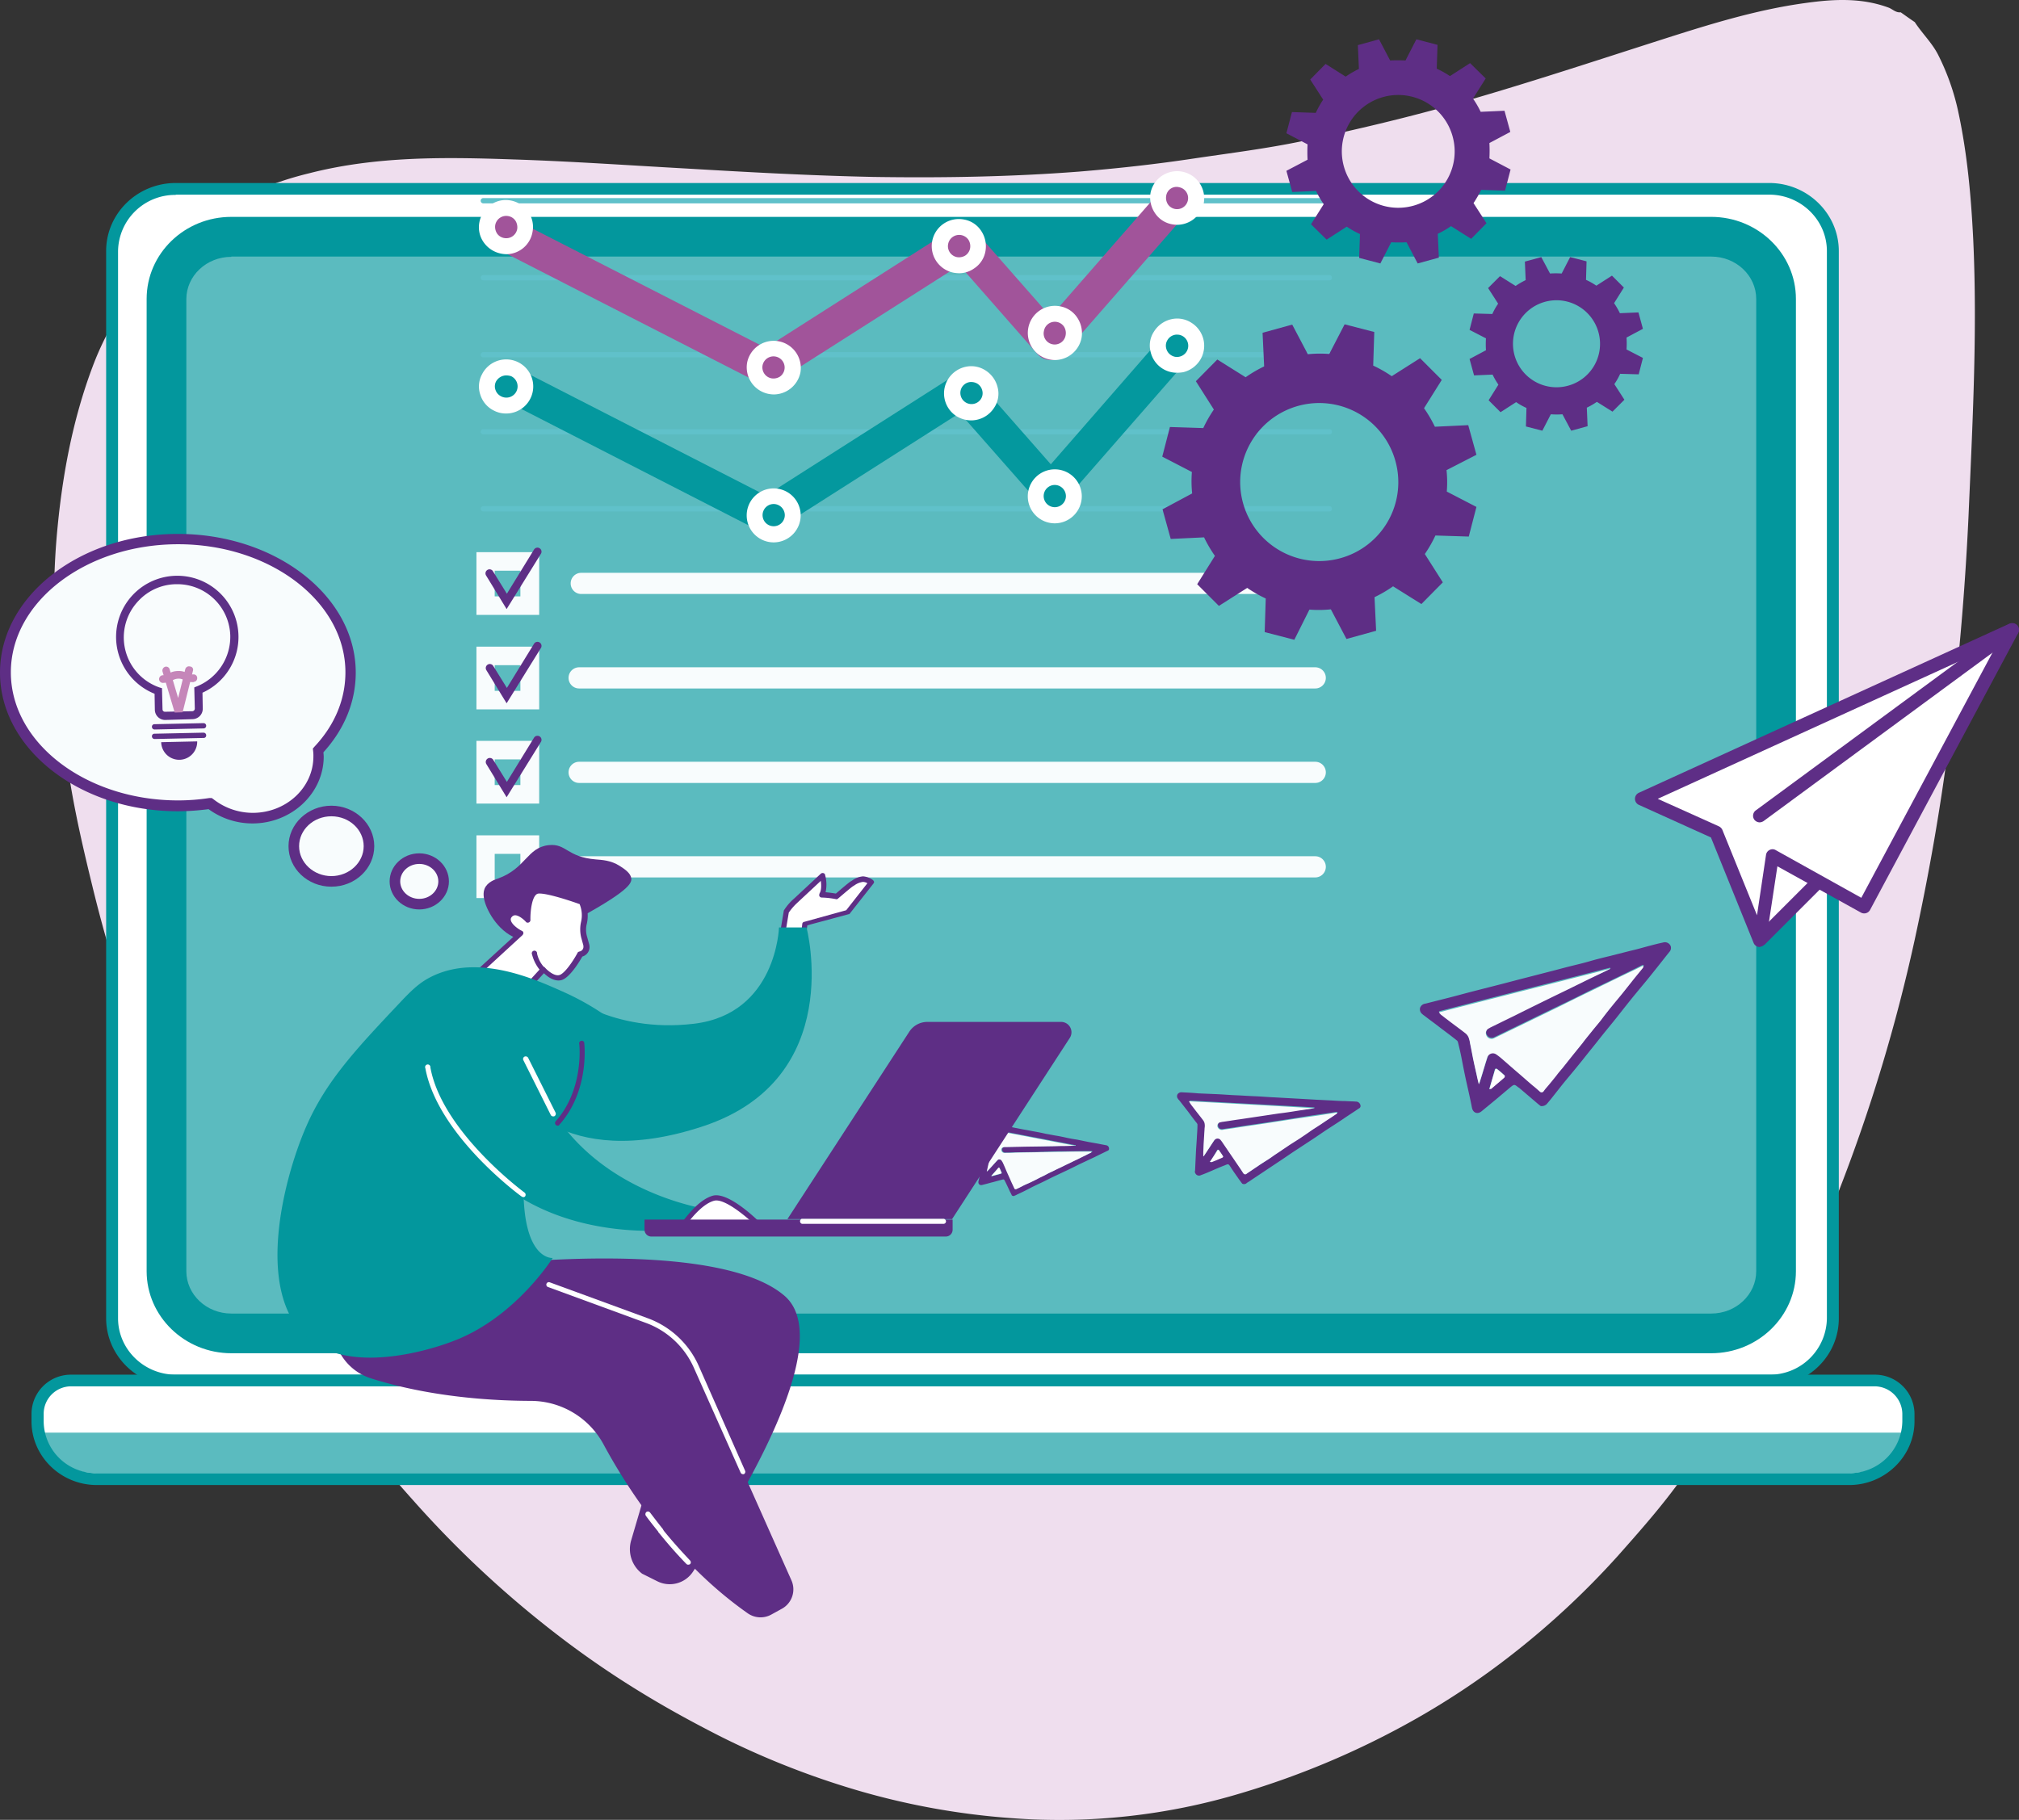 <svg id="Calque_1" data-name="Calque 1" xmlns="http://www.w3.org/2000/svg" viewBox="0 0 762.78 687.66"><rect x="0" y="0" width="762.78" height="687.66" fill="#333333" stroke="none"/><defs><clipPath id="clip-path" transform="translate(-248.3 -58.65)"><path class="cls-1" d="M248.3 58.7h762.6v687.5H248.3z"/></clipPath><clipPath id="clip-path-3" transform="translate(-248.3 -58.65)"><path class="cls-1" d="M313.9 151.1H917v408.5H313.9z"/></clipPath><clipPath id="clip-path-4" transform="translate(-248.3 -58.65)"><path class="cls-1" d="M264.8 600H967v15.3H264.8z"/></clipPath><style>.cls-1{fill:none}.cls-2{clip-path:url(#clip-path)}.cls-4{fill:#fff}.cls-5{fill:#03979d}.cls-6{opacity:.65}.cls-9{fill:#f8fcfd}.cls-10{fill:#5e2e85}.cls-11{fill:#5e2e86}.cls-13{fill:#5d3087}.cls-14{fill:#c586b9}.cls-16{fill:#60c1ca}.cls-17{fill:#a1549a}.cls-18{fill:#04989e}</style></defs><g class="cls-2"><g id="Groupe_9" data-name="Groupe 9"><g class="cls-2" id="Groupe_8" data-name="Groupe 8"><g id="Groupe_7" data-name="Groupe 7"><path d="M971.7 67c-1.8-1.2-3.6-2.5-5.3-3.7-1.8.2-3-1.1-4.4-1.7-10.4-3.9-21-3.3-31.7-1.8-19 2.6-37.3 8.4-55.4 14.2-27.5 8.8-54.9 17.9-82.8 25.6-17.2 4.7-34.5 8.7-51.9 12.4-13.4 2.8-27.1 4.5-40.6 6.5-14.5 2.2-29.1 3.8-43.7 5-25.9 2-51.9 2.4-77.9 2-23.7-.5-47.2-1.8-70.9-3.2-21.6-1.2-43.1-2.7-64.7-3.4-25.9-.9-51.8-1.3-77.2 5.2a129.69 129.69 0 0 0-28.8 10.7 106.83 106.83 0 0 0-32.1 25.7c-8.3 11.3-15.9 23.1-20.9 36.4-7.9 20.9-11.8 42.7-13.7 64.8-2.5 29.7 0 59.3 4.5 88.7 2.2 14.5 5.5 28.8 9 43.1 3.4 14 7.3 27.7 11.9 41.3a588.25 588.25 0 0 0 26.2 65.5 565.55 565.55 0 0 0 33.7 61 532 532 0 0 0 49.5 64.4 391.48 391.48 0 0 0 54.5 50.8 353.65 353.65 0 0 0 32.9 22.5c9.2 5.6 18.6 10.7 28.2 15.6a311.62 311.62 0 0 0 47.6 19.2 277.66 277.66 0 0 0 63.2 11.9 238.08 238.08 0 0 0 86.4-9.5 317.3 317.3 0 0 0 66-28.1 295.49 295.49 0 0 0 36.8-24.7 311.69 311.69 0 0 0 39.4-36.8c8.6-9.7 17.1-19.3 24.6-29.9.6-.8.9-1.7 2.1-1.9 3.6-5.1 7.2-10.3 10.8-15.5-.3-1 .4-1.6.9-2.3 2.4-3.7 4.8-7.4 7.1-11.2 5.9-9.7 11.3-19.5 16.6-29.6a469.22 469.22 0 0 0 21.6-48 633 633 0 0 0 28.4-94.1c5.4-24.8 9.8-49.8 13-75q5.4-42.45 7.4-85.2c1.5-34.8 3.4-69.7 1.8-104.5-.8-16.2-2.2-32.3-5.6-48.2a89.1 89.1 0 0 0-7.7-21.9c-2.3-4.5-6-8-8.8-12.3Z" transform="translate(-248.3 -58.65)" style="fill:#efdeee" id="TracÃ©_1" data-name="TracÃ© 1"/><path class="cls-4" d="M916.7 130h-602a23.71 23.71 0 0 0-24 23.5v403.2c0 13 10.8 23.5 24 23.5h602a23.71 23.71 0 0 0 24-23.5V153.5c.1-13-10.7-23.5-24-23.5" transform="translate(-248.3 -58.65)" id="TracÃ©_2" data-name="TracÃ© 2"/><path class="cls-5" d="M916.7 582.5h-602c-14.5 0-26.3-11.6-26.3-25.7V153.5c0-14.2 11.8-25.7 26.3-25.7h602c14.5 0 26.3 11.6 26.3 25.7v403.2c.1 14.2-11.7 25.8-26.3 25.8m-602-450.2a21.56 21.56 0 0 0-21.8 21.3v403.2c0 11.7 9.8 21.3 21.8 21.3h602a21.56 21.56 0 0 0 21.8-21.3V153.5c0-11.7-9.8-21.3-21.8-21.3h-602Z" transform="translate(-248.3 -58.65)" id="TracÃ©_3" data-name="TracÃ© 3"/><g id="Groupe_3" data-name="Groupe 3" class="cls-6"><g style="clip-path:url(#clip-path-3)" id="Groupe_2" data-name="Groupe 2"><g id="Groupe_1" data-name="Groupe 1"><path class="cls-5" d="M334.3 151.1c-11.2 0-20.3 8.7-20.3 19.5v369.5c0 10.7 9.1 19.5 20.3 19.5h562.4c11.2 0 20.3-8.7 20.3-19.5V170.6c0-10.7-9.1-19.5-20.3-19.5Z" transform="translate(-248.3 -58.65)" id="TracÃ©_4" data-name="TracÃ© 4"/></g></g></g><path class="cls-4" d="M956.5 580.2H275.3a12.63 12.63 0 0 0-12.8 12.5v2.9a22.19 22.19 0 0 0 22.4 21.9h662a22.19 22.19 0 0 0 22.4-21.9v-2.9a12.76 12.76 0 0 0-12.8-12.5Z" transform="translate(-248.3 -58.65)" id="TracÃ©_5" data-name="TracÃ© 5"/><path class="cls-5" d="M946.9 619.8h-662c-13.6 0-24.7-10.8-24.7-24.1v-2.9a14.88 14.88 0 0 1 15.1-14.7h681.2a14.94 14.94 0 0 1 15.1 14.7v2.9c0 13.2-11.1 24.1-24.7 24.1m-671.6-37.3a10.39 10.39 0 0 0-10.5 10.3v2.9a19.74 19.74 0 0 0 20.1 19.6h662a19.87 19.87 0 0 0 20.1-19.6v-2.9a10.52 10.52 0 0 0-10.5-10.3Z" transform="translate(-248.3 -58.65)" id="TracÃ©_6" data-name="TracÃ© 6"/><g id="Groupe_6" data-name="Groupe 6" class="cls-6"><g style="clip-path:url(#clip-path-4)" id="Groupe_5" data-name="Groupe 5"><g id="Groupe_4" data-name="Groupe 4"><path class="cls-5" d="M264.8 600v2c0 7.4 9 13.3 20.1 13.3h662c11.1 0 20.1-6 20.1-13.3v-2Z" transform="translate(-248.3 -58.65)" id="TracÃ©_7" data-name="TracÃ© 7"/></g></g></g><path class="cls-5" d="M894.8 570H335.7c-17.6 0-32-13.9-32-31V171.6c0-17.1 14.3-31 32-31h559.1c17.6 0 32 13.9 32 31V539c0 17.1-14.4 31-32 31ZM335.7 155.7c-9.4 0-17 7.2-17 16V539c0 8.8 7.6 16 17 16h559.1c9.4 0 17-7.2 17-16V171.6c0-8.8-7.6-16-17-16H335.7Z" transform="translate(-248.3 -58.65)" id="TracÃ©_8" data-name="TracÃ© 8"/><path class="cls-1" d="M219.6 220.45h278.1" id="Ligne_1" data-name="Ligne 1"/><path class="cls-9" d="M746 283.1H467.9a4 4 0 0 1 0-8H746a4 4 0 0 1 0 8Z" transform="translate(-248.3 -58.65)" id="Ligne_2" data-name="Ligne 2"/><path class="cls-9" d="M452 291h-23.7v-23.7H452Zm-16.8-7h9.7v-9.7h-9.7Z" transform="translate(-248.3 -58.65)" id="Rectangle_3" data-name="Rectangle 3"/><path class="cls-1" d="M218.8 256.15h278.1" id="Ligne_3" data-name="Ligne 3"/><path class="cls-9" d="M745.2 318.8H467.1a4 4 0 0 1 0-8h278.1a4 4 0 0 1 0 8Z" transform="translate(-248.3 -58.65)" id="Ligne_4" data-name="Ligne 4"/><path class="cls-9" d="M452 326.7h-23.7V303H452Zm-16.8-7h9.7V310h-9.7Z" transform="translate(-248.3 -58.65)" id="Rectangle_4" data-name="Rectangle 4"/><path class="cls-1" d="M218.8 291.85h278.1" id="Ligne_5" data-name="Ligne 5"/><path class="cls-9" d="M745.2 354.5H467.1a4 4 0 0 1 0-8h278.1a4 4 0 0 1 0 8Z" transform="translate(-248.3 -58.65)" id="Ligne_6" data-name="Ligne 6"/><path class="cls-9" d="M452 362.3h-23.7v-23.7H452Zm-16.8-7h9.7v-9.7h-9.7Z" transform="translate(-248.3 -58.65)" id="Rectangle_5" data-name="Rectangle 5"/><path class="cls-1" d="M218.8 327.55h278.1" id="Ligne_7" data-name="Ligne 7"/><path class="cls-9" d="M745.2 390.2H467.1a4 4 0 0 1 0-8h278.1a4 4 0 0 1 0 8Z" transform="translate(-248.3 -58.65)" id="Ligne_8" data-name="Ligne 8"/><path class="cls-9" d="M452 398h-23.7v-23.7H452Zm-16.8-7h9.7v-9.7h-9.7Z" transform="translate(-248.3 -58.65)" id="Rectangle_6" data-name="Rectangle 6"/><path class="cls-10" d="m439.7 288.8-7.7-12.6a1.53 1.53 0 1 1 2.6-1.6l5.2 8.4 10.2-16.6a1.53 1.53 0 1 1 2.6 1.6Z" transform="translate(-248.3 -58.65)" id="TracÃ©_9" data-name="TracÃ© 9"/><path class="cls-10" d="m439.7 324.4-7.7-12.6a1.53 1.53 0 0 1 2.6-1.6l5.2 8.4L450 302a1.53 1.53 0 1 1 2.6 1.6Z" transform="translate(-248.3 -58.65)" id="TracÃ©_10" data-name="TracÃ© 10"/><path class="cls-10" d="m439.7 359.9-7.7-12.6a1.53 1.53 0 0 1 2.6-1.6l5.2 8.4 10.2-16.6a1.53 1.53 0 1 1 2.6 1.6Z" transform="translate(-248.3 -58.65)" id="TracÃ©_11" data-name="TracÃ© 11"/><path class="cls-11" d="M830.4 476.6c-.7-.5-1.5-1.2-2.2-1.8l-6.1-5.2h-.1c-1.6-1.3-1.6-1.3-3.2 0l-5.7 4.8-5.1 4.2c-1.5 1.2-3.2.6-3.6-1.4-.6-3.1-1.3-6.2-2-9.3s-1.3-6.2-1.9-9.3c-.4-2.1-.9-4.2-1.4-6.2-.1-.2-.2-.5-.4-.6-2.1-1.7-4.3-3.3-6.4-4.9-1.9-1.5-3.9-2.9-5.8-4.4a5.5 5.5 0 0 1-.9-.7 2.26 2.26 0 0 1-.8-2.3 2.37 2.37 0 0 1 2-1.6l8.3-2.1c3.2-.8 6.4-1.7 9.5-2.5l9.4-2.4c3.6-.9 7.2-1.9 10.8-2.8l9.3-2.4c2.4-.6 4.9-1.3 7.3-1.9s5-1.2 7.4-1.9 4.8-1.3 7.3-1.9l8.3-2.1c2.2-.5 4.3-1.1 6.5-1.7 1.9-.5 3.8-1 5.7-1.4a2.35 2.35 0 0 1 2.9 1.4 2.19 2.19 0 0 1-.3 1.9c-2.1 2.6-4.1 5.2-6.2 7.8-2.2 2.8-4.5 5.5-6.8 8.3s-4.5 5.6-6.7 8.4-4.5 5.5-6.7 8.3-4.5 5.6-6.7 8.4c-2 2.5-4 4.9-6 7.3s-3.9 4.9-5.9 7.4l-1.5 1.8a2.74 2.74 0 0 1-2.3.8m26.3-51.9c0-.1-.1-.2-.1-.4-21.5 5.5-43 10.9-64.7 16.5a6.47 6.47 0 0 0 .8.9c.7.6 1.4 1.1 2.1 1.6 2.3 1.8 4.7 3.5 7 5.3a4 4 0 0 1 1.3 1.6 10.55 10.55 0 0 1 .6 2.4c.5 2.3.9 4.7 1.4 7 .4 2 .8 4 1.3 5.9.2.8.4 1.6.6 2.5h.2c.1-.3.2-.5.3-.8 1-3.1 1.9-6.3 2.9-9.4a2.16 2.16 0 0 1 2.6-1.5 1.61 1.61 0 0 1 .7.4c.5.4 1.1.8 1.6 1.2 2 1.7 4 3.5 6.1 5.3s4 3.5 6 5.2c.9.8 1.8 1.6 2.7 2.3.5.4 1 .6 1.5-.1.4-.5.8-1 1.1-1.4 1.2-1.5 2.4-3 3.7-4.5.9-1.1 1.8-2.1 2.6-3.2l3.5-4.4 3.8-4.7c1.1-1.4 2.3-2.8 3.4-4.3s2.4-2.9 3.6-4.4c1.5-1.8 2.9-3.6 4.3-5.5 1.2-1.5 2.4-3 3.7-4.5 1.7-2.1 3.4-4.3 5.1-6.4l2.7-3.3a1.45 1.45 0 0 0 .2-.7 1.7 1.7 0 0 0-.7.1l-2.4 1.2c-5.5 2.7-11 5.4-16.5 8-4.2 2.1-8.4 4.2-12.6 6.2-5.8 2.8-11.5 5.6-17.3 8.4-2.3 1.1-4.5 2.2-6.8 3.3a2.11 2.11 0 0 1-2.9-.7 2 2 0 0 1 .6-2.8.76.76 0 0 1 .4-.2c.2-.1.3-.2.5-.3 2.9-1.4 5.9-2.9 8.8-4.3l19.1-9.4c3.3-1.6 6.5-3.2 9.8-4.8a58.32 58.32 0 0 0 7.4-3.3m-45.8 45.5c.3-.1.6 0 .7-.2 1.7-1.4 3.3-2.7 4.9-4.2.2-.2.3-.7.2-.8a20.94 20.94 0 0 0-2.8-2.4c-.4-.3-.8-.2-.9.3-.6 2.4-1.3 4.7-2.1 7.3" transform="translate(-248.3 -58.65)" id="TracÃ©_12" data-name="TracÃ© 12"/><path class="cls-9" d="M856.7 424.7c-2.5 1.2-5.1 2.5-7.6 3.7-3.3 1.6-6.5 3.2-9.8 4.8-6.4 3.1-12.7 6.2-19.1 9.4-2.9 1.4-5.9 2.9-8.8 4.3-.2.1-.3.2-.5.3a2 2 0 0 0-1.1 2.6c.1.1.1.3.2.4a2.11 2.11 0 0 0 2.9.7c2.3-1.1 4.5-2.2 6.8-3.3 5.8-2.8 11.5-5.6 17.3-8.4 4.2-2.1 8.4-4.2 12.6-6.2 5.5-2.7 11-5.4 16.5-8l2.4-1.2a1.48 1.48 0 0 1 .7-.1 1.85 1.85 0 0 1-.2.7l-2.7 3.3c-1.7 2.1-3.4 4.3-5.1 6.4-1.2 1.5-2.5 3-3.7 4.5-1.5 1.8-2.9 3.6-4.3 5.5-1.2 1.5-2.4 2.9-3.6 4.4s-2.3 2.8-3.4 4.3l-3.8 4.7-3.5 4.4c-.9 1.1-1.8 2.1-2.6 3.2-1.2 1.5-2.4 3-3.7 4.5a13.44 13.44 0 0 0-1.1 1.4.94.94 0 0 1-1.5.1c-.9-.8-1.8-1.6-2.7-2.3-2-1.7-4-3.5-6-5.2s-4-3.5-6.1-5.3c-.5-.4-1-.8-1.6-1.2a2.2 2.2 0 0 0-3 .4 2.51 2.51 0 0 0-.4.7c-1 3.1-1.9 6.3-2.9 9.4-.1.3-.2.5-.3.8-.2-.8-.4-1.6-.6-2.5-.4-2-.9-4-1.3-5.9-.5-2.3-.9-4.7-1.4-7a10.55 10.55 0 0 0-.6-2.4 4 4 0 0 0-1.3-1.6c-2.3-1.8-4.7-3.5-7-5.3-.7-.5-1.4-1.1-2.1-1.6-.3-.3-.5-.6-.8-.9 21.7-5.6 43.2-11 64.7-16.5.1-.2.1-.1.1 0" transform="translate(-248.3 -58.65)" id="TracÃ©_13" data-name="TracÃ© 13"/><path class="cls-4" d="M811 470.2q1.05-3.75 2.1-7.2c.2-.6.5-.6.9-.3 1 .8 1.9 1.6 2.8 2.4a.83.83 0 0 1-.2.8c-1.6 1.4-3.3 2.8-4.9 4.2a2.25 2.25 0 0 0-.7.1" transform="translate(-248.3 -58.65)" id="TracÃ©_14" data-name="TracÃ© 14"/><path class="cls-11" d="M630.6 510.4c-.2-.4-.4-.9-.7-1.4-.6-1.3-1.2-2.6-1.8-3.8-.5-1-.5-1-1.5-.7-1.3.3-2.5.7-3.8 1-1.1.3-2.2.6-3.4.9-1 .3-1.7-.5-1.4-1.5.4-1.6.7-3.2 1.1-4.9l1.2-4.8c.3-1.1.5-2.2.7-3.3a.6.6 0 0 0-.1-.4c-.7-1.3-1.3-2.5-2-3.8-.6-1.1-1.2-2.3-1.8-3.4-.1-.2-.2-.3-.3-.5a1.23 1.23 0 0 1 .1-1.3 1.09 1.09 0 0 1 1.3-.3l4.4.9 5.1.9c1.7.3 3.3.7 5 1 1.9.4 3.8.7 5.8 1.1 1.7.3 3.3.6 5 1 1.3.2 2.6.5 3.9.7s2.6.5 4 .8 2.6.5 3.9.7l4.4.9 3.4.6c1 .2 2 .4 3.1.6a1.29 1.29 0 0 1 1.1 1.3.76.76 0 0 1-.6.8c-1.6.8-3.1 1.5-4.7 2.3l-5.1 2.4c-1.7.8-3.4 1.7-5.1 2.5l-5.1 2.4c-1.7.8-3.4 1.7-5.1 2.5-1.5.7-3 1.4-4.5 2.2s-3 1.5-4.5 2.2a5.36 5.36 0 0 1-1.1.5c0 .2-.5.1-.9-.1m24.1-18.8v-.2c-11.5-2.2-22.9-4.4-34.5-6.6a1.42 1.42 0 0 0 .2.6l.6 1.2c.7 1.4 1.5 2.7 2.2 4.1a2 2 0 0 1 .3 1.1 3.08 3.08 0 0 1-.3 1.3l-.9 3.6c-.2 1-.5 2.1-.7 3.1-.1.4-.2.9-.3 1.3h.1l.3-.3c1.2-1.3 2.3-2.6 3.5-3.8a1.12 1.12 0 0 1 1.6-.1l.3.3c.2.3.3.6.5.9.6 1.3 1.1 2.6 1.7 3.9s1.1 2.5 1.7 3.8c.3.6.5 1.1.8 1.7.1.3.3.5.7.3a3.55 3.55 0 0 1 .9-.4c.9-.5 1.8-.9 2.8-1.4.7-.3 1.3-.6 2-.9.9-.4 1.8-.9 2.6-1.3s1.9-.9 2.8-1.4 1.7-.8 2.6-1.3 1.8-.9 2.7-1.3c1.1-.5 2.2-1.1 3.3-1.6.9-.4 1.8-.9 2.7-1.3 1.3-.6 2.6-1.3 3.9-1.9a18.65 18.65 0 0 0 2-1c.1-.1.2-.2.2-.3s-.2-.1-.3-.1h-1.4c-3.2 0-6.4.1-9.7.1-2.5 0-4.9.1-7.4.2-3.4.1-6.7.1-10.1.2-1.3 0-2.7.1-4 .1a1.19 1.19 0 0 1-1.2-1 1.07 1.07 0 0 1 1.1-1.2h.3c1.7 0 3.4-.1 5.2-.1 3.7-.1 7.5-.1 11.2-.2 1.9 0 3.8-.1 5.8-.1h4.2M622.8 503c.2 0 .3.1.4.1l3.3-.9c.1 0 .3-.3.3-.3a14.17 14.17 0 0 0-.8-1.8c-.1-.2-.3-.3-.5 0a37.06 37.06 0 0 0-2.7 2.9" transform="translate(-248.3 -58.65)" id="TracÃ©_15" data-name="TracÃ© 15"/><path class="cls-9" d="M654.7 491.6c-1.5 0-3 .1-4.5.1-1.9 0-3.8.1-5.8.1-3.7.1-7.5.1-11.2.2l-5.2.1h-.3c-.8.1-1.2.5-1.1 1.2a1.19 1.19 0 0 0 1.2 1c1.3 0 2.7 0 4-.1 3.4-.1 6.7-.1 10.1-.2 2.5 0 4.9-.1 7.4-.1 3.2-.1 6.4-.1 9.7-.1h1.4c.1 0 .2.1.3.1-.1.1-.1.2-.2.3a18.65 18.65 0 0 0-2 1c-1.3.6-2.6 1.3-3.9 1.9-.9.4-1.8.9-2.7 1.3-1.1.5-2.2 1.1-3.3 1.6-.9.4-1.8.9-2.7 1.3s-1.7.8-2.6 1.3-1.9.9-2.8 1.4-1.8.9-2.6 1.3-1.3.6-2 .9c-.9.4-1.8.9-2.8 1.4-.3.1-.6.3-.9.4s-.6 0-.7-.3c-.3-.6-.5-1.1-.8-1.7-.6-1.3-1.1-2.5-1.7-3.8s-1.1-2.6-1.7-3.9a4.05 4.05 0 0 0-.5-.9 1.08 1.08 0 0 0-1.5-.5l-.3.3c-1.2 1.3-2.3 2.6-3.5 3.8l-.3.3h-.1c.1-.4.2-.9.3-1.3.2-1 .5-2.1.7-3.1l.9-3.6c.1-.4.2-.8.3-1.3a2.28 2.28 0 0 0-.3-1.1c-.7-1.4-1.4-2.7-2.2-4.1l-.6-1.2c-.1-.2-.1-.4-.2-.6 11.6 2.2 23 4.4 34.5 6.6.2-.2.2-.1.2 0" transform="translate(-248.3 -58.65)" id="TracÃ©_16" data-name="TracÃ© 16"/><path class="cls-4" d="M622.8 503c.9-1 1.8-2 2.6-3 .2-.2.4-.2.5 0 .3.6.5 1.2.8 1.8a.32.32 0 0 1-.3.3l-3.3.9c0 .1-.2 0-.3 0" transform="translate(-248.3 -58.65)" id="TracÃ©_17" data-name="TracÃ© 17"/><path class="cls-11" d="M717.6 505.9c-.4-.5-.8-1.1-1.2-1.6-1.1-1.6-2.2-3.1-3.2-4.7-.8-1.2-.8-1.2-2.2-.6-1.6.6-3.2 1.3-4.8 2-1.4.6-2.8 1.2-4.2 1.7a1.53 1.53 0 0 1-2.1-.7 1.15 1.15 0 0 1-.1-1c.1-2.2.2-4.3.3-6.5s.3-4.3.4-6.5c.1-1.5.2-2.9.2-4.4 0-.2-.1-.3-.2-.5-1.2-1.5-2.3-3-3.5-4.6l-3.2-4.1a2.65 2.65 0 0 1-.5-.6 1.5 1.5 0 0 1-.1-1.7 1.81 1.81 0 0 1 1.7-.7c2 .1 4 .2 6.1.4l7 .3c2.3.1 4.6.3 6.9.4 2.6.1 5.2.3 7.9.4 2.3.1 4.5.3 6.8.4l5.4.3 5.4.3 5.3.3 6 .3c1.6.1 3.1.2 4.7.2 1.4.1 2.8.1 4.2.2a1.73 1.73 0 0 1 1.7 1.5 1 1 0 0 1-.6 1.1c-1.9 1.3-3.8 2.5-5.7 3.8s-4.1 2.7-6.1 4-4.1 2.8-6.1 4.1-4.1 2.7-6.1 4-4.1 2.8-6.1 4.1l-5.4 3.6-5.4 3.6c-.4.3-.9.6-1.4.9a1.44 1.44 0 0 1-1.8.3m27.3-28.5v-.3c-15.7-.9-31.4-1.7-47.2-2.6a1.61 1.61 0 0 0 .4.7 14.31 14.31 0 0 1 1.1 1.5c1.3 1.6 2.6 3.3 3.8 4.9a3.1 3.1 0 0 1 .6 1.3v1.7c-.1 1.6-.2 3.2-.3 4.9-.1 1.4-.2 2.8-.2 4.1v1.7h.1c.1-.1.2-.3.3-.4 1.2-1.9 2.4-3.7 3.7-5.6a1.48 1.48 0 0 1 2.1-.4.78.78 0 0 1 .4.4 7.63 7.63 0 0 1 .8 1.1c1.1 1.6 2.1 3.1 3.2 4.7s2.1 3.1 3.2 4.7c.5.7.9 1.4 1.4 2.1.3.4.6.6 1 .2l1-.7c1.1-.7 2.2-1.5 3.3-2.2.8-.5 1.6-1 2.4-1.6 1.1-.7 2.1-1.4 3.2-2.2s2.3-1.5 3.4-2.3 2.1-1.4 3.1-2.1l3.3-2.1c1.3-.9 2.6-1.8 4-2.7 1.1-.7 2.2-1.4 3.3-2.2 1.6-1 3.1-2.1 4.7-3.1.8-.5 1.6-1.1 2.4-1.6.1-.1.2-.3.3-.4-.2 0-.3-.1-.5-.1l-1.9.3c-4.2.6-8.5 1.2-12.7 1.9l-9.7 1.5c-4.4.7-8.9 1.3-13.3 2-1.8.3-3.5.5-5.3.8a1.49 1.49 0 0 1-1.8-1.1q-.3-1.35 1.2-1.8c.1 0 .2-.1.4-.1 2.3-.3 4.5-.7 6.8-1 4.9-.7 9.8-1.5 14.7-2.2 2.5-.4 5-.8 7.6-1.1a38.08 38.08 0 0 0 5.7-.6m-39.5 20.3c.2 0 .4.1.5 0 1.4-.6 2.7-1.1 4.1-1.7a1.33 1.33 0 0 0 .3-.5c-.5-.7-.9-1.5-1.5-2.2a.37.37 0 0 0-.5-.2.22.22 0 0 0-.2.2c-.8 1.5-1.7 2.9-2.7 4.4" transform="translate(-248.3 -58.65)" id="TracÃ©_18" data-name="TracÃ© 18"/><path class="cls-9" d="m744.9 477.4-5.9.9c-2.5.4-5 .8-7.6 1.1l-14.7 2.2c-2.3.3-4.5.7-6.8 1-.1 0-.2.1-.4.1a1.35 1.35 0 0 0-1.2 1.8 1.7 1.7 0 0 0 1.8 1.1c1.8-.3 3.5-.5 5.3-.8 4.4-.7 8.9-1.3 13.3-2l9.7-1.5c4.2-.6 8.5-1.2 12.7-1.9l1.9-.3a.9.9 0 0 1 .5.1c-.1.1-.1.3-.3.4-.8.5-1.6 1.1-2.4 1.6-1.6 1-3.1 2.1-4.7 3.1-1.1.7-2.2 1.4-3.3 2.2-1.3.9-2.6 1.8-4 2.7l-3.3 2.1c-1 .7-2.1 1.4-3.1 2.1s-2.3 1.5-3.4 2.3-2.1 1.4-3.2 2.1c-.8.5-1.6 1-2.4 1.6-1.1.7-2.2 1.5-3.3 2.2-.3.2-.7.5-1 .7s-.7.1-1-.2c-.5-.7-.9-1.4-1.4-2.1-1.1-1.6-2.1-3.1-3.2-4.7s-2.1-3.1-3.2-4.7a10.47 10.47 0 0 0-.8-1.1 1.46 1.46 0 0 0-2.1-.3c-.1.1-.3.2-.4.4-1.2 1.8-2.4 3.7-3.7 5.6a1.38 1.38 0 0 1-.3.4h-.1v-1.7c.1-1.4.1-2.8.2-4.1.1-1.6.2-3.2.3-4.9a4.85 4.85 0 0 0 0-1.7 3.1 3.1 0 0 0-.6-1.3c-1.3-1.7-2.6-3.3-3.8-4.9a14.31 14.31 0 0 1-1.1-1.5c-.1-.2-.3-.5-.4-.7 15.8.8 31.5 1.7 47.2 2.6h.2" transform="translate(-248.3 -58.65)" id="TracÃ©_19" data-name="TracÃ© 19"/><path class="cls-4" d="M705.4 497.7c1-1.5 1.9-2.9 2.8-4.3a.37.37 0 0 1 .5-.2.22.22 0 0 1 .2.2c.5.7 1 1.4 1.5 2.2.1.1-.1.4-.3.5-1.4.6-2.7 1.2-4.1 1.7a3.54 3.54 0 0 0-.6-.1" transform="translate(-248.3 -58.65)" id="TracÃ©_20" data-name="TracÃ© 20"/><path class="cls-9" d="M368.7 344.5a17 17 0 0 0-.1-2.3c7.7-8.3 12.3-18.4 12.3-29.4 0-27.8-29.2-50.4-65.2-50.4s-65.2 22.6-65.2 50.4 29.2 50.4 65.2 50.4a81.12 81.12 0 0 0 12.1-.9 25.86 25.86 0 0 0 16 5.5c13.7 0 24.8-10.5 24.9-23.3" transform="translate(-248.3 -58.65)" id="TracÃ©_21" data-name="TracÃ© 21"/><path class="cls-10" d="M343.6 369.8a28.07 28.07 0 0 1-16.5-5.4 89.21 89.21 0 0 1-11.6.8c-37.1 0-67.2-23.5-67.2-52.4s30.2-52.4 67.2-52.4 67.2 23.5 67.2 52.4c0 10.9-4.2 21.3-12.2 30.1 0 .5.1 1.1.1 1.6 0 13.9-12.1 25.3-26.9 25.3Zm-15.3-9.6.7.5a24.14 24.14 0 0 0 14.8 5.1c12.6 0 22.9-9.5 22.9-21.3a14.77 14.77 0 0 0-.1-2.1l-.1-.9.6-.7c7.7-8.2 11.7-17.9 11.7-28.1 0-26.7-28.4-48.4-63.2-48.4s-63.2 21.7-63.2 48.4 28.4 48.4 63.2 48.4a78.14 78.14 0 0 0 11.8-.9Z" transform="translate(-248.3 -58.65)" id="TracÃ©_22" data-name="TracÃ© 22"/><path class="cls-9" d="M373.5 365.1c-7.9 0-14.2 6-14.2 13.3s6.4 13.3 14.2 13.3 14.2-6 14.2-13.3-6.3-13.3-14.2-13.3" transform="translate(-248.3 -58.65)" id="TracÃ©_23" data-name="TracÃ© 23"/><path class="cls-10" d="M373.5 393.7c-9 0-16.2-6.9-16.2-15.3s7.3-15.3 16.2-15.3 16.2 6.9 16.2 15.3-7.2 15.3-16.2 15.3Zm0-26.6c-6.8 0-12.2 5.1-12.2 11.3s5.5 11.3 12.2 11.3 12.2-5.1 12.2-11.3-5.4-11.3-12.2-11.3Z" transform="translate(-248.3 -58.65)" id="TracÃ©_24" data-name="TracÃ© 24"/><path class="cls-9" d="M406.7 383.1c-5.1 0-9.2 3.9-9.2 8.6s4.1 8.6 9.2 8.6 9.2-3.9 9.2-8.6-4.1-8.6-9.2-8.6" transform="translate(-248.3 -58.65)" id="TracÃ©_25" data-name="TracÃ© 25"/><path class="cls-10" d="M406.7 402.3c-6.2 0-11.2-4.8-11.2-10.6s5-10.6 11.2-10.6 11.2 4.8 11.2 10.6-5 10.6-11.2 10.6Zm0-17.2c-4 0-7.2 3-7.2 6.6s3.2 6.6 7.2 6.6 7.2-3 7.2-6.6-3.2-6.6-7.2-6.6Z" transform="translate(-248.3 -58.65)" id="TracÃ©_26" data-name="TracÃ© 26"/><path d="M336.8 299a21.55 21.55 0 1 0-28.7 20.8l.1 7a2.39 2.39 0 0 0 2.5 2.4l10.3-.2a2.39 2.39 0 0 0 2.4-2.5l-.1-7a21.54 21.54 0 0 0 13.5-20.5" transform="translate(-248.3 -58.65)" style="fill:#f9fcfd" id="TracÃ©_27" data-name="TracÃ© 27"/><path class="cls-13" d="M310.7 330.7a3.9 3.9 0 0 1-3.9-3.9l-.1-6a23.12 23.12 0 1 1 18.1-.4l.1 6a3.93 3.93 0 0 1-1.1 2.8 4 4 0 0 1-2.8 1.2l-10.3.3Zm4.5-51.3h-.4a19.78 19.78 0 0 0-14.1 6.2 20 20 0 0 0 7.8 32.8l1 .3.2 8a.9.9 0 0 0 .9.9h.1l10.2-.2a1 1 0 0 0 1-1l-.2-8 1-.4a20.23 20.23 0 0 0 12.6-19.1 20 20 0 0 0-20.1-19.5Z" transform="translate(-248.3 -58.65)" id="TracÃ©_28" data-name="TracÃ© 28"/><path class="cls-1" d="m58.4 274.65 18.5-.4" id="Ligne_9" data-name="Ligne 9"/><path class="cls-13" d="M306.7 334.3a1 1 0 0 1-1-1 .94.94 0 0 1 1-1l18.5-.4a1 1 0 0 1 0 2l-18.5.4Z" transform="translate(-248.3 -58.65)" id="Ligne_10" data-name="Ligne 10"/><path class="cls-1" d="m58.4 278.25 18.6-.4" id="Ligne_11" data-name="Ligne 11"/><path class="cls-13" d="M306.7 337.9a1 1 0 0 1-1-1 .94.94 0 0 1 1-1l18.5-.4a1 1 0 0 1 1 1 .94.94 0 0 1-1 1l-18.5.4Z" transform="translate(-248.3 -58.65)" id="Ligne_12" data-name="Ligne 12"/><path class="cls-13" d="M322.8 338.8a6.8 6.8 0 0 1-13.6.3" transform="translate(-248.3 -58.65)" id="TracÃ©_29" data-name="TracÃ© 29"/><path class="cls-14" d="m321.2 312.1-3.9 15.7-3 .1-4.6-15.5a1.51 1.51 0 0 1 1-1.8 1.37 1.37 0 0 1 1.7 1l3.2 10.8 2.7-10.9a1.43 1.43 0 0 1 1.8-1 1.21 1.21 0 0 1 1.1 1.6" transform="translate(-248.3 -58.65)" id="TracÃ©_30" data-name="TracÃ© 30"/><path class="cls-14" d="M321.4 316.4c-3.1.1-3.6-1.4-5.8-1.3s-2.6 1.5-5.8 1.6a1.45 1.45 0 0 1-1.4-1.5 1.49 1.49 0 0 1 1.3-1.4c2.3 0 2.6-1.5 5.8-1.6s3.6 1.4 5.8 1.3a1.32 1.32 0 0 1 1.5 1.3 1.37 1.37 0 0 1-1.3 1.5.1.1 0 0 1-.1.1" transform="translate(-248.3 -58.65)" id="TracÃ©_31" data-name="TracÃ© 31"/><path class="cls-4" d="m913.6 412.2 7.5-37 19.2 10.3Z" transform="translate(-248.3 -58.65)" id="TracÃ©_32" data-name="TracÃ© 32"/><path class="cls-4" d="m868.5 360.5 140-63.9-56 104.7-34.6-19.3-4.8 31.9-16.5-40.7Z" transform="translate(-248.3 -58.65)" id="TracÃ©_33" data-name="TracÃ© 33"/><path class="cls-11" d="M913.1 416.5a2.47 2.47 0 0 1-2.3-1.6l-16.1-39.8-27.2-12.3a2.51 2.51 0 0 1 0-4.6l140-63.9a2.63 2.63 0 0 1 2.9.6 2.58 2.58 0 0 1 .4 2.9l-56 104.7a2.52 2.52 0 0 1-3.4 1L919.8 386l-4.3 28.3a2.54 2.54 0 0 1-2.2 2.1c0 .1-.1.1-.2.1Zm-38.5-56 23.1 10.4a2.74 2.74 0 0 1 1.3 1.3l13.1 32.3 3.4-22.8a2.47 2.47 0 0 1 1.4-1.9 2.36 2.36 0 0 1 2.3.1l32.3 18 51.3-95.9Z" transform="translate(-248.3 -58.65)" id="TracÃ©_34" data-name="TracÃ© 34"/><path class="cls-11" transform="rotate(-45 728.988 673.513)" d="M908.59 400.62h30.7v5h-30.7z" id="Ligne_13" data-name="Ligne 13"/><path class="cls-11" d="M913.1 369.4a2.61 2.61 0 0 1-2-1 2.53 2.53 0 0 1 .5-3.5l95.4-70.2a2.5 2.5 0 1 1 3 4l-95.4 70.2a3 3 0 0 1-1.5.5Z" transform="translate(-248.3 -58.65)" id="Ligne_14" data-name="Ligne 14"/><path d="M434.4 532.6a1.22 1.22 0 0 1-1.2-1.2v-55.7a1.2 1.2 0 0 1 1.2-1.1 1.11 1.11 0 0 1 1.1 1.1v55.7a1 1 0 0 1-1.1 1.2Z" transform="translate(-248.3 -58.65)" style="fill:#010202" id="TracÃ©_35" data-name="TracÃ© 35"/><path class="cls-10" d="M435 536.4s84.5-9.8 109.7 11.9c20.7 17.9-19.8 82.2-34.7 104.4a10.5 10.5 0 0 1-13.3 3.5l-5.8-2.9a11.64 11.64 0 0 1-4.2-12.4l17.2-58.5-78.1-22.2Z" transform="translate(-248.3 -58.65)" id="TracÃ©_36" data-name="TracÃ© 36"/><path class="cls-10" d="M388.5 579.5c11.6 3.7 32 8.4 60.3 8.5a31.29 31.29 0 0 1 27.5 16.4c9.4 17.4 27.1 44.6 54.4 63.8a8.41 8.41 0 0 0 8.9.6l4-2.2a8.36 8.36 0 0 0 3.7-10.8l-36-80.8a32.45 32.45 0 0 0-18.5-17.3l-77-28.2-1-.3c-3.8-.9-24.5-4.6-35.2 14.9a64 64 0 0 0-4.5 10.4 20.23 20.23 0 0 0 13.4 25Z" transform="translate(-248.3 -58.65)" id="TracÃ©_37" data-name="TracÃ© 37"/><path class="cls-4" d="M529 615.7a1 1 0 0 1-.9-.6l-17.7-39.7a31.77 31.77 0 0 0-17.9-16.8L455.4 545a.95.95 0 1 1 .6-1.8l37.1 13.6a33.76 33.76 0 0 1 19.1 17.8l17.6 39.8a1 1 0 0 1-.5 1.3Zm-20.7 34.2a.91.91 0 0 1-.7-.3c-3.6-3.7-7.1-7.7-10.4-11.8a.87.87 0 0 1 .3-1.3.91.91 0 0 1 1.2.1c3.3 4.1 6.8 8 10.3 11.7a1 1 0 0 1 0 1.4 1.45 1.45 0 0 1-.7.2Z" transform="translate(-248.3 -58.65)" id="TracÃ©_38" data-name="TracÃ© 38"/><path class="cls-4" d="M498 638.1a.91.91 0 0 1-.8-.4c-1.6-2-3.3-4.1-4.9-6.3a1.09 1.09 0 0 1 .2-1.4 1 1 0 0 1 1.3.1l.1.1c1.6 2.1 3.2 4.2 4.8 6.2a1 1 0 0 1-.2 1.4c-.1.3-.3.3-.5.3Z" transform="translate(-248.3 -58.65)" id="TracÃ©_39" data-name="TracÃ© 39"/><path class="cls-10" d="M446.4 414c-8.3-1.3-13.3-9.5-14.8-14.1-1-3.1-.5-4.7-.2-5.5 1.1-2.5 3.9-3.4 5.1-3.8 10.5-3.8 10.9-11.7 19.1-12.6 6.7-.7 6.8 4.5 17.8 5.4 2.3.2 5.7.3 9.1 2.5 1.7 1.1 4 2.6 4.3 4.6s-1.3 5.2-23 16.8c-12.4 6.7-14.6 7.2-17.4 6.7Z" transform="translate(-248.3 -58.65)" id="TracÃ©_40" data-name="TracÃ© 40"/><path class="cls-4" d="M468.2 399.6s-12.1-4.5-16.3-4.2-4 11-4 11-4.3-4.9-6.9-1.7 4.2 6.7 4.2 6.7l-21.3 19.5 19.7 5.1 10-10.9s3.3 3.9 6.4 3.1 7.5-8.8 7.5-8.8a2.89 2.89 0 0 0 2.4-3.2.37.37 0 0 0-.1-.3l-.8-2.9a11 11 0 0 1-.1-5.4 12.23 12.23 0 0 0-.4-7.1Z" transform="translate(-248.3 -58.65)" id="TracÃ©_41" data-name="TracÃ© 41"/><path class="cls-10" d="M443.5 436.9h-.2l-19.7-5.1a1 1 0 0 1-.7-1.2c0-.2.1-.3.3-.5l20.3-18.6c-1.4-.9-3.6-2.6-4-4.7a3.6 3.6 0 0 1 3.5-4.2 7.11 7.11 0 0 1 4 1.6c.2-3.4 1.1-9.5 4.9-9.8 4.4-.3 16.2 4.1 16.7 4.2a.9.9 0 0 1 .6.6l.3.8a13.48 13.48 0 0 1 .5 7.7 9.07 9.07 0 0 0 .1 4.9l.8 2.9a3.74 3.74 0 0 1-2.6 4.6c-1 1.8-4.8 8.1-7.9 8.9-2.7.7-5.4-1.4-6.6-2.6l-9.3 10.1a1.62 1.62 0 0 1-1 .4Zm-17.7-6.6 17.4 4.5 9.6-10.5a1.08 1.08 0 0 1 .7-.3.91.91 0 0 1 .7.3c.8.9 3.4 3.3 5.4 2.8s5.3-5.4 6.9-8.4c.1-.3.4-.4.7-.5a1.81 1.81 0 0 0 1.5-2.1v-.2l-.8-2.9a13 13 0 0 1-.1-5.9 11 11 0 0 0-.4-6.5l-.1-.3c-3.6-1.3-12.4-4.2-15.5-4-2.5.1-3.2 6.8-3.1 10a1 1 0 0 1-1 1 .78.78 0 0 1-.7-.3c-.6-.7-2.6-2.5-4.1-2.5a1.71 1.71 0 0 0-1.3.7 1.31 1.31 0 0 0-.3 1.2c.3 1.5 2.7 3.3 4.2 4a.9.9 0 0 1 .4 1.3c-.1.1-.1.2-.2.3Z" transform="translate(-248.3 -58.65)" id="TracÃ©_42" data-name="TracÃ© 42"/><path class="cls-10" d="M453.5 426a1.14 1.14 0 0 1-.8-.3 15.25 15.25 0 0 1-3.4-6.4 1 1 0 1 1 1.9-.3 11.45 11.45 0 0 0 3 5.5 1.07 1.07 0 0 1-.1 1.4 3.54 3.54 0 0 1-.6.1Z" transform="translate(-248.3 -58.65)" id="TracÃ©_43" data-name="TracÃ© 43"/><path class="cls-4" d="M545.4 403.2a23 23 0 0 1 3.5-4.1l10.1-9.4s1.3 4.5-.3 7.2a53.21 53.21 0 0 1 5.6.6s4.6-4.1 5.8-4.8 2.7-1.8 4.2-1.8a6 6 0 0 1 3.1 1.2l-8.9 11.3-16.2 4.5-3.4 27.9-7.4-9.9Z" transform="translate(-248.3 -58.65)" id="TracÃ©_44" data-name="TracÃ© 44"/><path class="cls-10" d="M549 436.8a.91.91 0 0 1-.8-.4l-7.4-9.9a1.08 1.08 0 0 1-.2-.8l3.8-22.8a.37.37 0 0 1 .1-.3 19.72 19.72 0 0 1 3.8-4.4l10.1-9.4a1.06 1.06 0 0 1 1.4 0 .52.52 0 0 1 .2.4 13.39 13.39 0 0 1 .2 6.6c1.3.1 2.6.3 3.9.5 1.2-1 4.5-3.9 5.6-4.6l.5-.3a8 8 0 0 1 4.2-1.6 7.33 7.33 0 0 1 3.7 1.4 2.09 2.09 0 0 1 .4.6.84.84 0 0 1-.2.7l-8.9 11.3a.55.55 0 0 1-.5.3l-15.6 4.2-3.3 27.3c-.1.8-.5 1.2-1 1.2Zm-6.4-11.1 5.7 7.6 3.1-25.5a.85.85 0 0 1 .7-.8l15.9-4.4 8-10.2a3.37 3.37 0 0 0-1.7-.5 7 7 0 0 0-3.2 1.3l-.5.3c-.8.5-3.8 3.1-5.7 4.7a.78.78 0 0 1-.8.2 33.06 33.06 0 0 0-5.4-.6.92.92 0 0 1-.9-1c0-.2.1-.3.1-.5.8-1.3.7-3.3.5-4.8l-8.9 8.3-.1.1a21.09 21.09 0 0 0-3.1 3.6Z" transform="translate(-248.3 -58.65)" id="TracÃ©_45" data-name="TracÃ© 45"/><path class="cls-5" d="M460.7 433.3s18.4 15.9 49.7 12.2 32.2-36.4 32.2-36.4H553s15.2 57.1-39 75.1-71.9-13.6-71.9-13.6Z" transform="translate(-248.3 -58.65)" id="TracÃ©_46" data-name="TracÃ© 46"/><path class="cls-5" d="M419 565.6s-33.3 13.3-52.1.5c-23.7-16.2-11.4-62.4-2.9-81.8 7.5-17.2 18.9-29.3 35.6-47 4.8-5.1 7.7-7.7 12.1-9.8 17.5-8.4 38.6 1.1 49.1 5.8a98.69 98.69 0 0 1 18.1 10.4S445.5 485 446.1 510s11 24 11 24-14.3 22.9-38.1 31.6Z" transform="translate(-248.3 -58.65)" id="TracÃ©_47" data-name="TracÃ© 47"/><path class="cls-5" d="M446.7 448.7a76.06 76.06 0 0 0 8.6 26.7c17.2 31 51.8 38.5 58.6 39.9l-6.8 7.6s-73.5 12.1-94.8-55c0 0-8.1-25.1 9.9-31.2 3.8-1.3 8.7-2 13.4-.2 8.2 3 10.8 11.1 11.1 12.2Z" transform="translate(-248.3 -58.65)" id="TracÃ©_48" data-name="TracÃ© 48"/><path class="cls-4" d="M506.4 521.3c.6-.3 5.7-8.3 11.3-9.9s17.9 10.7 17.9 10.7Z" transform="translate(-248.3 -58.65)" id="TracÃ©_49" data-name="TracÃ© 49"/><path class="cls-10" d="m535.6 523.1-29.2-.8a.92.92 0 0 1-.9-1 .67.67 0 0 1 .4-.7c.1-.1.4-.5.7-.9 1.8-2.3 6.1-7.8 10.9-9.2 6-1.8 17.5 9.6 18.8 11a1 1 0 0 1 0 1.4 1.45 1.45 0 0 1-.7.2Zm-27.2-2.7 24.7.7c-4.1-3.8-11.6-9.8-15.1-8.7-3.9 1.1-7.7 5.6-9.6 8Z" transform="translate(-248.3 -58.65)" id="TracÃ©_50" data-name="TracÃ© 50"/><path class="cls-4" d="M446 511a1.42 1.42 0 0 1-.6-.2c-1.3-.9-31.8-23.5-36.4-48.5a1 1 0 1 1 1.9-.3c4.4 24.3 35.3 47.1 35.6 47.3a1.06 1.06 0 0 1 .2 1.4.78.78 0 0 1-.7.3Z" transform="translate(-248.3 -58.65)" id="TracÃ©_51" data-name="TracÃ© 51"/><path class="cls-10" d="M459 484a1 1 0 0 1-1-1 1.07 1.07 0 0 1 .2-.6c10.9-12.2 9-29.4 8.9-29.6a1 1 0 0 1 1.9-.3c.1.8 2.1 18.3-9.4 31.2 0 .2-.3.3-.6.3Z" transform="translate(-248.3 -58.65)" id="TracÃ©_52" data-name="TracÃ© 52"/><path class="cls-4" d="M457.3 480.5a1.05 1.05 0 0 1-.9-.5L446 459.2a1 1 0 0 1 .5-1.3 1.09 1.09 0 0 1 1.3.4l10.4 20.8a1.05 1.05 0 0 1-.4 1.3.9.9 0 0 1-.5.1" transform="translate(-248.3 -58.65)" id="TracÃ©_53" data-name="TracÃ© 53"/><path class="cls-10" d="M608 519.3h-62.2l46.1-70.9a8.12 8.12 0 0 1 6.6-3.6H649a3.92 3.92 0 0 1 3.5 6Zm-116.2.2h116.4v3.8a2.58 2.58 0 0 1-2.6 2.6H494.4a2.58 2.58 0 0 1-2.6-2.6Z" transform="translate(-248.3 -58.65)" id="TracÃ©_54" data-name="TracÃ© 54"/><path class="cls-4" d="M604.7 521.1h-53.4a1 1 0 0 1-.1-1.9h53.5a1 1 0 0 1 1 .9.94.94 0 0 1-1 1" transform="translate(-248.3 -58.65)" id="TracÃ©_55" data-name="TracÃ© 55"/><path class="cls-1" d="M182.6 192.25h319.7" id="Ligne_15" data-name="Ligne 15"/><path class="cls-16" d="M750.6 251.9H430.9a1 1 0 0 1 0-2h319.6a.94.94 0 0 1 1 1 .92.92 0 0 1-.9 1Z" transform="translate(-248.3 -58.65)" id="Ligne_16" data-name="Ligne 16"/><path class="cls-1" d="M182.6 163.15h319.7" id="Ligne_17" data-name="Ligne 17"/><path class="cls-16" d="M750.6 222.8H430.9a1 1 0 0 1 0-2h319.6a.94.94 0 0 1 1 1 .92.92 0 0 1-.9 1Z" transform="translate(-248.3 -58.65)" id="Ligne_18" data-name="Ligne 18"/><path class="cls-1" d="M182.6 134.05h319.7" id="Ligne_19" data-name="Ligne 19"/><path class="cls-16" d="M750.6 193.7H430.9a1 1 0 0 1 0-2h319.6a.94.94 0 0 1 1 1 .92.92 0 0 1-.9 1Z" transform="translate(-248.3 -58.65)" id="Ligne_20" data-name="Ligne 20"/><path class="cls-1" d="M182.6 104.95h319.7" id="Ligne_21" data-name="Ligne 21"/><path class="cls-16" d="M750.6 164.6H430.9a1 1 0 0 1 0-2h319.6a.94.94 0 0 1 1 1 .92.92 0 0 1-.9 1Z" transform="translate(-248.3 -58.65)" id="Ligne_22" data-name="Ligne 22"/><path class="cls-1" d="M182.6 75.85h319.7" id="Ligne_23" data-name="Ligne 23"/><path class="cls-16" d="M750.6 135.5H430.9a1 1 0 0 1 0-2h319.6a.94.94 0 0 1 1 1 .92.92 0 0 1-.9 1Z" transform="translate(-248.3 -58.65)" id="Ligne_24" data-name="Ligne 24"/><path class="cls-10" d="m869 182.9-1.7-6.2-7 .3a28.84 28.84 0 0 0-2.2-3.8l3.7-5.9-4.5-4.5-5.9 3.8a24.58 24.58 0 0 0-3.9-2.2l.2-7-6.2-1.6-3.2 6.2a32.29 32.29 0 0 0-4.4 0l-3.3-6.2-6.2 1.7.3 7a28.84 28.84 0 0 0-3.8 2.2L815 163l-4.5 4.5 3.8 5.9a24.58 24.58 0 0 0-2.2 3.9l-7-.2-1.6 6.2 6.2 3.2a33.79 33.79 0 0 0 0 4.5l-6.2 3.3 1.7 6.2 7-.3a28.84 28.84 0 0 0 2.2 3.8l-3.7 5.9 4.5 4.5 5.9-3.8a24.58 24.58 0 0 0 3.9 2.2l-.2 7 6.2 1.6 3.2-6.2a32.29 32.29 0 0 0 4.4 0l3.3 6.2 6.2-1.7-.3-7a28.84 28.84 0 0 0 3.8-2.2l5.9 3.7 4.5-4.5-3.8-5.9a24.58 24.58 0 0 0 2.2-3.9l7 .2 1.6-6.2-6.2-3.2a33.79 33.79 0 0 0 0-4.5Zm-28.3 21.5a16.44 16.44 0 1 1 11.5-20.2 16.38 16.38 0 0 1-11.5 20.2" transform="translate(-248.3 -58.65)" id="TracÃ©_56" data-name="TracÃ© 56"/><path class="cls-10" d="m818.9 108.5-2.2-8-9 .4a36 36 0 0 0-2.9-5l4.8-7.6-5.9-5.8-7.6 4.9a35.3 35.3 0 0 0-5-2.8l.3-9-8-2.1-4.1 8a56.09 56.09 0 0 0-5.8 0l-4.2-8-8 2.2.4 9a36 36 0 0 0-5 2.9l-7.6-4.8-5.8 5.9 4.9 7.6a35.3 35.3 0 0 0-2.8 5l-9-.3-2.1 8 8 4.2a56.09 56.09 0 0 0 0 5.8l-8 4.2 2.2 8 9-.4a36 36 0 0 0 2.9 5l-4.8 7.6 5.9 5.8 7.6-4.9a35.3 35.3 0 0 0 5 2.8l-.3 9 8 2.1 4.1-8a56.09 56.09 0 0 0 5.8 0l4.2 8 8-2.2-.4-9a36 36 0 0 0 5-2.9l7.6 4.8 5.8-5.9-4.9-7.6a49.94 49.94 0 0 0 2.9-5l9 .3 2.1-8-8-4.2a56.09 56.09 0 0 0 0-5.8Zm-36.7 27.9a21.31 21.31 0 1 1 14.9-26.2 21.26 21.26 0 0 1-14.9 26.2" transform="translate(-248.3 -58.65)" id="TracÃ©_57" data-name="TracÃ© 57"/><path class="cls-10" d="m806.1 230.5-3.1-11.2-12.6.6a49.24 49.24 0 0 0-4.1-7l6.7-10.7-8.2-8.2-10.7 6.8a48.61 48.61 0 0 0-7-4l.4-12.7-11.2-2.9-5.8 11.2a43.84 43.84 0 0 0-8.1.1l-5.9-11.2-11.2 3.1.6 12.7a49.24 49.24 0 0 0-7 4.1l-10.7-6.7-8.1 8.2 6.8 10.7a48.61 48.61 0 0 0-4 7l-12.6-.4-2.9 11.2 11.2 5.8a43.84 43.84 0 0 0 .1 8.1l-11.2 6 3.1 11.2 12.6-.6a49.24 49.24 0 0 0 4.1 7l-6.7 10.7 8.2 8.2 10.7-6.8a48.61 48.61 0 0 0 7 4l-.4 12.7 11.2 2.9L743 289a43.84 43.84 0 0 0 8.1-.1l5.9 11.2 11.2-3.1-.6-12.7a49.24 49.24 0 0 0 7-4.1l10.7 6.7 8.1-8.2-6.8-10.7a48.61 48.61 0 0 0 4-7l12.6.4 2.9-11.2-11.2-5.8a43.84 43.84 0 0 0-.1-8.1Zm-51.5 39.1a29.86 29.86 0 1 1 20.9-36.7 29.78 29.78 0 0 1-20.9 36.7" transform="translate(-248.3 -58.65)" id="TracÃ©_58" data-name="TracÃ© 58"/><path class="cls-17" d="M538 204a6.58 6.58 0 0 1-3-.7l-97.9-50.1a6.46 6.46 0 1 1 5.9-11.5l94.6 48.4 70.9-45.2a6.57 6.57 0 0 1 8.4 1.2l28.3 32.2 42.8-49a6.52 6.52 0 1 1 9.8 8.6l-47.7 54.6a6.44 6.44 0 0 1-4.9 2.2 6.6 6.6 0 0 1-4.9-2.2l-29.5-33.6-69.4 44.2a7.46 7.46 0 0 1-3.4.9Z" transform="translate(-248.3 -58.65)" id="TracÃ©_59" data-name="TracÃ© 59"/><path class="cls-18" d="m290.1 202.25-101.3-51.9 5.9-11.6 94.7 48.5 75.6-48.2 32 36.4 42.8-49.1 9.8 8.6-52.6 60.2-34.4-39.1-72.5 46.2z" id="TracÃ©_60" data-name="TracÃ© 60"/><path class="cls-17" d="M547.8 197.5a7.2 7.2 0 1 1-7.2-7.2 7.11 7.11 0 0 1 7.2 7.2" transform="translate(-248.3 -58.65)" id="TracÃ©_61" data-name="TracÃ© 61"/><path class="cls-4" d="M540.6 207.7a12.25 12.25 0 0 1-1.9-.2 10.24 10.24 0 0 1-8.1-12 10.24 10.24 0 0 1 20.1 3.9 10.35 10.35 0 0 1-10.1 8.3Zm-4.2-11a4.22 4.22 0 0 0 3.3 4.9 4.54 4.54 0 0 0 3.2-.6 4.21 4.21 0 1 0-6.5-4.3Z" transform="translate(-248.3 -58.65)" id="Ellipse_1" data-name="Ellipse 1"/><path class="cls-17" d="M700.2 133.4a7.2 7.2 0 1 1-7.2-7.2 7.17 7.17 0 0 1 7.2 7.2" transform="translate(-248.3 -58.65)" id="TracÃ©_62" data-name="TracÃ© 62"/><path class="cls-4" d="M693 143.6a12.25 12.25 0 0 1-1.9-.2 9.76 9.76 0 0 1-6.5-4.3 10.49 10.49 0 0 1-1.6-7.7 10.24 10.24 0 0 1 20.1 3.9 10.35 10.35 0 0 1-10.1 8.3Zm-4.1-11a4.54 4.54 0 0 0 .6 3.2 4.18 4.18 0 1 0 4.3-6.4 3.94 3.94 0 0 0-4.9 3.2Z" transform="translate(-248.3 -58.65)" id="Ellipse_2" data-name="Ellipse 2"/><path class="cls-17" d="M446.7 144.4a7.2 7.2 0 1 1-7.2-7.2 7.17 7.17 0 0 1 7.2 7.2" transform="translate(-248.3 -58.65)" id="TracÃ©_63" data-name="TracÃ© 63"/><path class="cls-4" d="M439.5 154.7a11 11 0 0 1-1.8-.2 10.45 10.45 0 0 1-6.6-4.2 9.86 9.86 0 0 1-1.7-7.6 10.45 10.45 0 0 1 4.2-6.6 9.86 9.86 0 0 1 7.6-1.7 10.45 10.45 0 0 1 6.6 4.2 9.86 9.86 0 0 1 1.7 7.6 10.09 10.09 0 0 1-10 8.5Zm-4.1-11a4.6 4.6 0 0 0 .7 3.2 4.11 4.11 0 0 0 2.7 1.7 4.21 4.21 0 0 0 4.9-3.4 4.6 4.6 0 0 0-.7-3.2 4.11 4.11 0 0 0-2.7-1.7 4.21 4.21 0 0 0-4.9 3.4Z" transform="translate(-248.3 -58.65)" id="Ellipse_3" data-name="Ellipse 3"/><path class="cls-18" d="M446.7 204.7a7.2 7.2 0 1 0-7.2 7.2 7.17 7.17 0 0 0 7.2-7.2" transform="translate(-248.3 -58.65)" id="TracÃ©_64" data-name="TracÃ© 64"/><path class="cls-4" d="M439.5 214.9a9.72 9.72 0 0 1-4.6-1.1 9.93 9.93 0 0 1-5.1-5.9 9.65 9.65 0 0 1 .6-7.8 10.22 10.22 0 1 1 9.1 14.8Zm0-14.4a4.51 4.51 0 0 0-3.8 2.3 4 4 0 0 0-.2 3.2 4.16 4.16 0 0 0 2.1 2.4 4.25 4.25 0 1 0 3.8-7.6 6.28 6.28 0 0 0-1.9-.3Z" transform="translate(-248.3 -58.65)" id="Ellipse_4" data-name="Ellipse 4"/><path class="cls-18" d="M547.8 253.4a7.2 7.2 0 1 0-7.2 7.2 7.17 7.17 0 0 0 7.2-7.2" transform="translate(-248.3 -58.65)" id="TracÃ©_65" data-name="TracÃ© 65"/><path class="cls-4" d="M540.6 263.6a10.2 10.2 0 1 1 10.2-10.2 10.24 10.24 0 0 1-10.2 10.2Zm0-14.5a4.2 4.2 0 1 0 4.2 4.2 4.23 4.23 0 0 0-4.2-4.2Z" transform="translate(-248.3 -58.65)" id="Ellipse_5" data-name="Ellipse 5"/><path class="cls-18" d="M700.2 189.3a7.2 7.2 0 1 0-7.2 7.2 7.17 7.17 0 0 0 7.2-7.2" transform="translate(-248.3 -58.65)" id="TracÃ©_66" data-name="TracÃ© 66"/><path class="cls-4" d="M693 199.5a10.18 10.18 0 0 1-10-7.9 9.51 9.51 0 0 1 1.3-7.7 10.45 10.45 0 0 1 6.4-4.6 9.91 9.91 0 0 1 7.7 1.3 10.23 10.23 0 0 1 3.3 14.1 10.45 10.45 0 0 1-6.4 4.6 16.41 16.41 0 0 1-2.3.2Zm0-14.4a3.4 3.4 0 0 0-1 .1 4.18 4.18 0 0 0-2.6 1.9 4 4 0 0 0-.5 3.2 4.18 4.18 0 0 0 1.9 2.6 4 4 0 0 0 3.2.5 4.22 4.22 0 0 0 1.2-7.7 4 4 0 0 0-2.2-.6Z" transform="translate(-248.3 -58.65)" id="Ellipse_6" data-name="Ellipse 6"/><path class="cls-18" d="M654 246.1a7.2 7.2 0 1 0-7.2 7.2 7.11 7.11 0 0 0 7.2-7.2" transform="translate(-248.3 -58.65)" id="TracÃ©_67" data-name="TracÃ© 67"/><path class="cls-4" d="M646.8 256.4a10.2 10.2 0 1 1 10.2-10.2 10.24 10.24 0 0 1-10.2 10.2Zm0-14.5a4.2 4.2 0 1 0 4.2 4.2 4.23 4.23 0 0 0-4.2-4.2Z" transform="translate(-248.3 -58.65)" id="Ellipse_7" data-name="Ellipse 7"/><path class="cls-18" d="M622.5 207.2a7.2 7.2 0 1 0-7.2 7.2 7.17 7.17 0 0 0 7.2-7.2" transform="translate(-248.3 -58.65)" id="TracÃ©_68" data-name="TracÃ© 68"/><path class="cls-4" d="M615.2 217.5a10.75 10.75 0 0 1-5.4-1.5 10.23 10.23 0 0 1-3.3-14.1 10.45 10.45 0 0 1 6.4-4.6 9.91 9.91 0 0 1 7.7 1.3 10.45 10.45 0 0 1 4.6 6.4 9.51 9.51 0 0 1-1.3 7.7 10.32 10.32 0 0 1-8.7 4.8Zm.1-14.5a3.4 3.4 0 0 0-1 .1 4.18 4.18 0 0 0-2.6 1.9 4.22 4.22 0 0 0 7.2 4.4 4 4 0 0 0 .5-3.2 4.18 4.18 0 0 0-1.9-2.6 4.56 4.56 0 0 0-2.2-.6Z" transform="translate(-248.3 -58.65)" id="Ellipse_8" data-name="Ellipse 8"/><path class="cls-17" d="M617.8 151.7a7.2 7.2 0 1 1-7.2-7.2 7.11 7.11 0 0 1 7.2 7.2" transform="translate(-248.3 -58.65)" id="TracÃ©_69" data-name="TracÃ© 69"/><path class="cls-4" d="M610.6 161.9a15 15 0 0 1-2-.2 10.24 10.24 0 0 1-8.1-12 10.24 10.24 0 0 1 12-8.1 9.76 9.76 0 0 1 6.5 4.3 10.49 10.49 0 0 1 1.6 7.7 9.76 9.76 0 0 1-4.3 6.5 9.88 9.88 0 0 1-5.7 1.8Zm-4.1-11a4.22 4.22 0 0 0 3.3 4.9 4.54 4.54 0 0 0 3.2-.6 4.24 4.24 0 0 0 1.8-2.7 4.54 4.54 0 0 0-.6-3.2 4.24 4.24 0 0 0-7.7 1.6Z" transform="translate(-248.3 -58.65)" id="Ellipse_9" data-name="Ellipse 9"/><path class="cls-17" d="M654 184.5a7.2 7.2 0 1 1-7.2-7.2 7.11 7.11 0 0 1 7.2 7.2" transform="translate(-248.3 -58.65)" id="TracÃ©_70" data-name="TracÃ© 70"/><path class="cls-4" d="M646.8 194.7a12.25 12.25 0 0 1-1.9-.2 10.24 10.24 0 0 1-8.1-12 10.24 10.24 0 0 1 12-8.1 9.76 9.76 0 0 1 6.5 4.3 10.49 10.49 0 0 1 1.6 7.7 10.35 10.35 0 0 1-10.1 8.3Zm-4.1-11a4.18 4.18 0 1 0 8.2 1.6 4.54 4.54 0 0 0-.6-3.2 4.18 4.18 0 0 0-7.6 1.6Z" transform="translate(-248.3 -58.65)" id="Ellipse_10" data-name="Ellipse 10"/></g></g></g></g></svg>